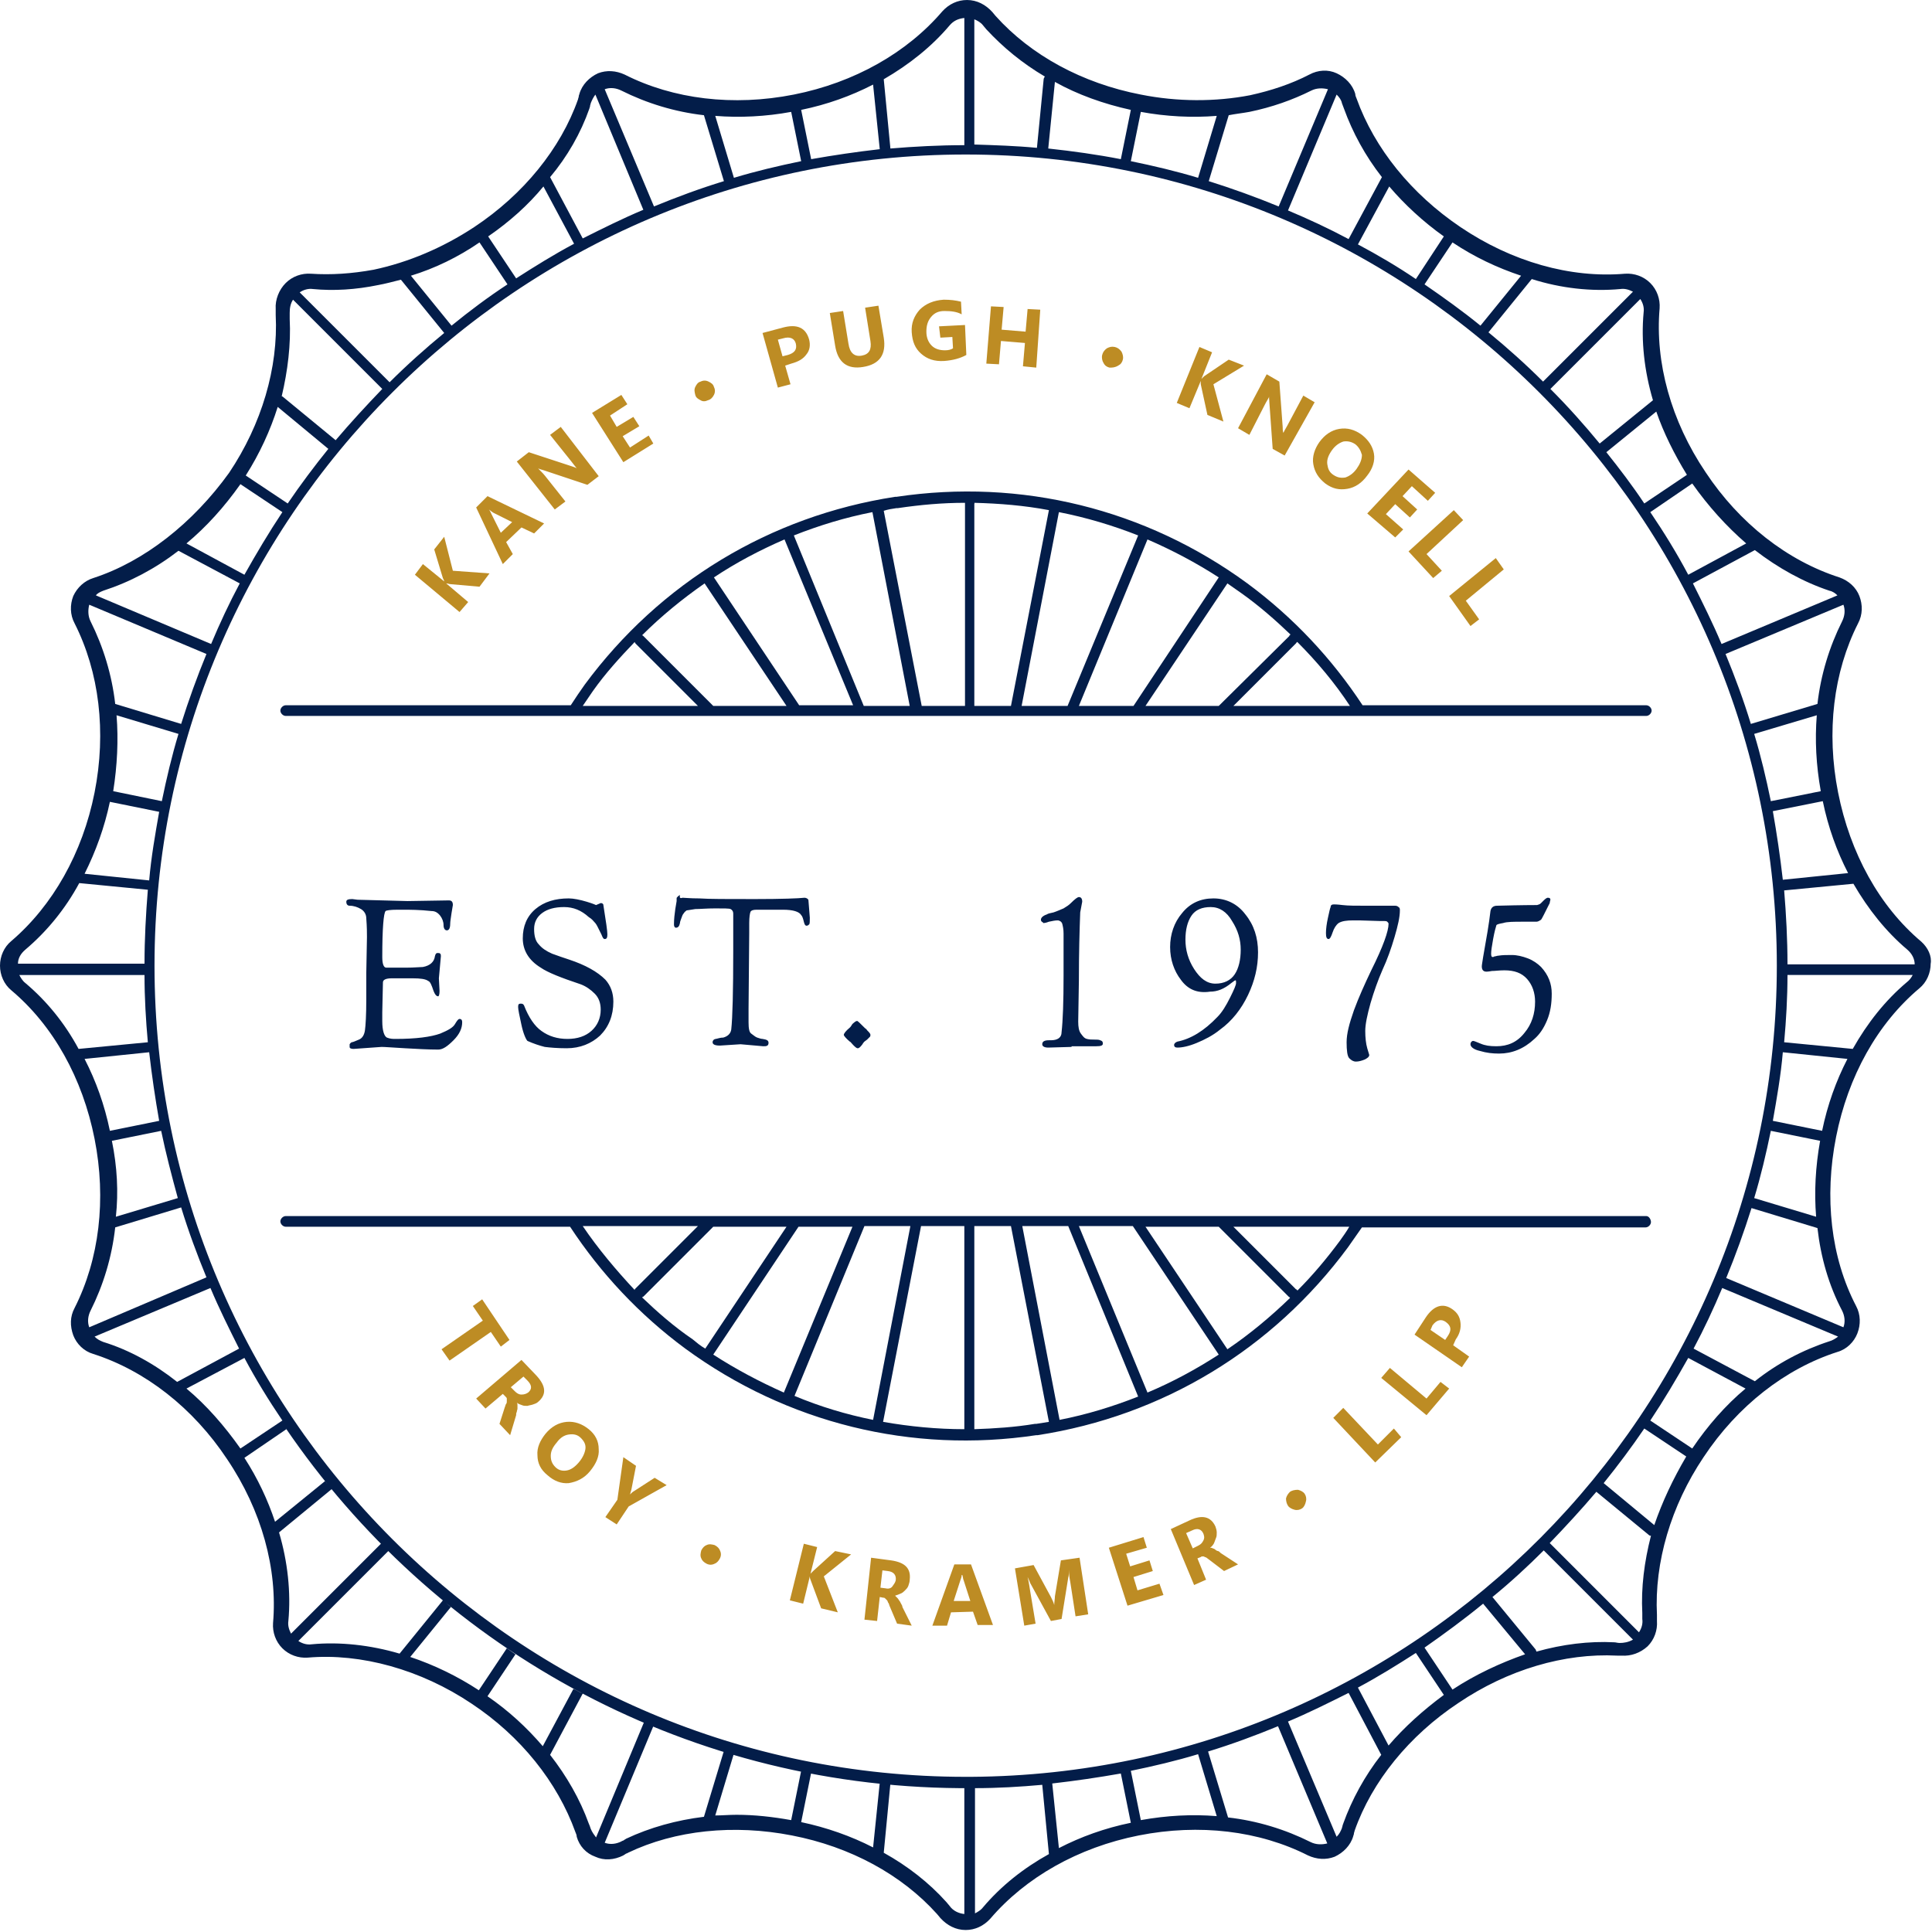 <?xml version="1.0" encoding="UTF-8"?> <svg xmlns="http://www.w3.org/2000/svg" xmlns:xlink="http://www.w3.org/1999/xlink" version="1.1" id="Layer_1" x="0px" y="0px" viewBox="0 0 290.1 290.1" style="enable-background:new 0 0 290.1 290.1;" xml:space="preserve"> <style type="text/css"> .st0{fill:#031D49;} .st1{fill:#BD8C24;} </style> <g> <path class="st0" d="M55,146.1l0.1-5.4c0-0.6,0-1.5-0.1-2.8c0-0.6-0.3-1.1-0.8-1.4c-0.5-0.3-1.1-0.5-1.7-0.5 c-0.3,0-0.5-0.2-0.5-0.6c0-0.3,0.3-0.4,0.9-0.4l0.8,0.1l7.5,0.2l6.2-0.1c0.4,0,0.6,0.2,0.6,0.7c0,0.1-0.1,0.5-0.2,1.2 c-0.1,0.7-0.2,1.3-0.2,1.6c0,0.7-0.2,1-0.5,1s-0.5-0.3-0.5-0.8s-0.2-1-0.5-1.4c-0.4-0.5-0.8-0.7-1.3-0.7c-1.8-0.2-3.3-0.2-4.3-0.2 h-0.8c-1.1,0-1.7,0.1-1.8,0.2c-0.3,0.3-0.5,2.6-0.5,6.9c0,1,0.2,1.6,0.6,1.6h3c1.2,0,2.1-0.1,2.5-0.1c1.1-0.2,1.7-0.8,1.8-1.6 c0.1-0.4,0.2-0.5,0.4-0.5c0.2,0,0.3,0,0.4,0.1c0.1,0.1,0.1,0.2,0.1,0.4l-0.3,3.3l0.1,1.9c0,0.5-0.1,0.8-0.2,0.8 c-0.3,0-0.5-0.3-0.7-0.8c-0.3-0.9-0.5-1.4-0.8-1.5c-0.4-0.3-1.2-0.4-2.3-0.4H59l-0.2,0c-0.8,0-1.3,0.2-1.3,0.6l-0.1,4.5v1.3 c0,1.5,0.3,2.3,0.7,2.5c0.5,0.2,0.9,0.2,1.3,0.2c3.1,0,5.3-0.3,6.7-0.8c1.2-0.5,1.9-0.9,2.2-1.4c0.3-0.5,0.5-0.8,0.7-0.8 c0.3,0,0.4,0.2,0.4,0.5c0,0.9-0.4,1.8-1.3,2.7c-0.9,0.9-1.6,1.4-2.3,1.4c-1.5,0-3.2-0.1-5-0.2c-1.8-0.1-3-0.2-3.5-0.2l-4.2,0.3 c-0.4,0-0.6-0.1-0.6-0.3v-0.4c0,0,0.1-0.2,0.3-0.3c0.2,0,0.6-0.2,1.1-0.4c0.5-0.2,0.8-0.7,0.9-1.4s0.2-2.3,0.2-4.6L55,146.1 L55,146.1z M89.5,135.9l0.7-0.3c0.2,0,0.4,0.1,0.4,0.3c0.4,2.5,0.6,3.9,0.6,4.4s-0.1,0.7-0.4,0.7c-0.2,0-0.3-0.2-0.5-0.7 c-0.2-0.4-0.4-0.8-0.6-1.2c-0.2-0.4-0.4-0.6-0.5-0.7c-0.1-0.1-0.3-0.4-0.8-0.7c-1.1-1-2.3-1.5-3.7-1.5s-2.5,0.3-3.3,0.9 s-1.2,1.4-1.2,2.4c0,1,0.2,1.8,0.7,2.3c0.5,0.6,1.1,1,2,1.4c0.8,0.3,1.7,0.6,2.6,0.9c2.4,0.8,4.2,1.8,5.4,3c0.8,0.9,1.2,2,1.2,3.3 c0,2.1-0.7,3.8-2,5.1c-1.3,1.2-3,1.9-5,1.9c-1.4,0-2.5-0.1-3.3-0.2c-0.8-0.2-1.7-0.5-2.6-0.9c-0.2-0.2-0.6-1-0.9-2.4 c-0.3-1.4-0.5-2.3-0.5-2.7s0.1-0.5,0.4-0.5s0.4,0.1,0.5,0.3c0.7,1.8,1.6,3.1,2.6,3.8c1.1,0.8,2.4,1.2,3.9,1.2 c1.5,0,2.7-0.4,3.6-1.2c0.9-0.8,1.4-1.9,1.4-3.2c0-1-0.3-1.8-0.9-2.4c-0.6-0.6-1.3-1.1-2.1-1.4c-3-1-5-1.8-6-2.5 c-1.8-1.1-2.7-2.6-2.7-4.4s0.6-3.3,1.9-4.4c1.3-1.1,3-1.6,5-1.6c0.7,0,1.7,0.2,2.7,0.5S89.5,135.9,89.5,135.9L89.5,135.9z M102.5,134.8c0.3,0,1.1,0.1,2.5,0.1c1.4,0.1,4.2,0.1,8.3,0.1s6.6-0.1,7.5-0.2c0.2,0,0.4,0.1,0.5,0.2c0.1,0.1,0.1,0.2,0.1,0.3 l0.2,2.5c0,0.5,0,0.9-0.1,1c-0.1,0.1-0.2,0.2-0.4,0.2c-0.2,0-0.3-0.2-0.4-0.6s-0.2-0.8-0.4-1c-0.3-0.5-1.2-0.8-2.7-0.8h-4 c-0.5,0-0.8,0.1-0.9,0.3c-0.1,0.2-0.2,0.8-0.2,1.7v1.5l-0.1,11.4v2c0,0.9,0.1,1.5,0.4,1.7s0.6,0.5,0.9,0.6s0.6,0.2,0.8,0.2 c0.6,0.1,0.9,0.2,0.9,0.6c0,0.2-0.1,0.4-0.2,0.4c-0.1,0.1-0.3,0.1-0.6,0.1l-3.4-0.3l-3.1,0.2c-0.8,0-1.1-0.2-1.1-0.5 c0-0.2,0.1-0.3,0.2-0.4c0.1-0.1,0.4-0.1,0.7-0.2c0.4-0.1,0.6-0.1,0.7-0.1c0.7-0.2,1.1-0.6,1.2-1.2c0.2-1.8,0.3-5.8,0.3-11.8v-5.6 c0-0.4-0.2-0.6-0.4-0.7c-0.2-0.1-1-0.1-2.3-0.1s-2.3,0.1-3,0.1c-0.7,0.1-1.2,0.2-1.3,0.2c-0.1,0.1-0.3,0.2-0.4,0.4 c-0.2,0.2-0.3,0.5-0.4,0.8c-0.1,0.3-0.2,0.5-0.2,0.7c-0.1,0.5-0.3,0.7-0.6,0.7c-0.2,0-0.3-0.2-0.3-0.5c0-0.8,0.1-1.6,0.2-2.3 c0.1-0.7,0.2-1.1,0.2-1.2c0-0.1,0-0.2,0-0.2c0,0,0-0.1,0-0.2c0-0.1,0-0.1,0.1-0.2c0,0,0.1-0.1,0.1-0.1s0.1-0.1,0.1-0.1 c0.1,0,0.1-0.1,0.2-0.1C102,134.9,102.2,134.9,102.5,134.8L102.5,134.8z M126.7,155.4c0-0.2,0.3-0.6,0.9-1.1 c0.1-0.1,0.2-0.2,0.3-0.4c0.1-0.2,0.3-0.3,0.4-0.4c0.1-0.1,0.3-0.2,0.4-0.2s0.5,0.4,1.2,1.1c0,0,0.2,0.1,0.3,0.3 c0.3,0.3,0.5,0.5,0.5,0.7c0,0.1,0,0.2-0.1,0.3s-0.2,0.2-0.4,0.4l-0.4,0.3c0,0-0.2,0.2-0.3,0.4c-0.3,0.4-0.5,0.6-0.7,0.6 s-0.4-0.2-0.7-0.5c-0.3-0.3-0.4-0.5-0.5-0.5C127,155.9,126.7,155.5,126.7,155.4L126.7,155.4z M160.9,157.2l-3.5,0.1 c-0.6,0-0.9-0.2-0.9-0.5c0-0.4,0.3-0.6,1-0.6h0.3c1,0,1.6-0.4,1.6-1.2c0.2-1.8,0.3-4.6,0.3-8.5v-6.3c0-0.7-0.1-1.1-0.2-1.5 c-0.1-0.3-0.4-0.5-0.7-0.5c-0.4,0-0.8,0.1-1.3,0.2c-0.5,0.2-0.8,0.2-0.8,0.2s-0.1,0-0.1-0.1c-0.2-0.1-0.3-0.2-0.3-0.4 c0-0.3,0.3-0.6,0.9-0.8c0.1-0.1,0.5-0.2,1-0.3c0.6-0.2,1-0.4,1.5-0.6c0.5-0.3,0.8-0.5,1.1-0.8c0.6-0.6,1-0.9,1.2-0.9 c0.3,0,0.5,0.2,0.5,0.7l-0.3,1.6c-0.1,2.6-0.2,6.1-0.2,10.3l-0.1,6.1c0,0.8,0.1,1.4,0.4,1.8c0.3,0.4,0.5,0.7,0.9,0.8 c0.4,0.1,0.7,0.1,1.1,0.1s0.7,0,0.9,0.1c0.3,0.1,0.4,0.2,0.4,0.5s-0.3,0.4-1,0.4H160.9L160.9,157.2z M177.3,147.1 c-1-1.3-1.6-3-1.6-4.9s0.6-3.7,1.8-5.1c1.2-1.5,2.8-2.2,4.7-2.2s3.6,0.8,4.8,2.4c1.3,1.6,1.9,3.5,1.9,5.7c0,2.2-0.5,4.3-1.5,6.4 c-1,2.1-2.4,3.9-4.2,5.2c-1.1,0.9-2.3,1.5-3.5,2c-1.2,0.5-2.2,0.7-2.9,0.7c-0.3,0-0.5-0.1-0.5-0.4c0-0.2,0.2-0.4,0.5-0.5 c2-0.4,4-1.6,6-3.7c0.7-0.7,1.3-1.7,1.9-2.9c0.6-1.2,0.9-1.9,0.9-2.2s0-0.4-0.1-0.4c-0.1,0-0.3,0.2-0.6,0.4 c-1.1,0.9-2.1,1.3-3.2,1.3C179.7,149.2,178.3,148.5,177.3,147.1L177.3,147.1z M181.8,136.2c-1.3,0-2.3,0.4-2.9,1.3 c-0.6,0.9-0.9,2.1-0.9,3.6s0.4,3,1.3,4.4c0.9,1.4,1.9,2.2,3.2,2.2s2.3-0.5,2.9-1.4c0.6-0.9,0.9-2.2,0.9-3.7s-0.4-2.9-1.3-4.3 C184.2,136.9,183.1,136.2,181.8,136.2L181.8,136.2z M204.1,138.2h-0.9c-1,0-1.7,0.1-2.2,0.4c-0.4,0.3-0.7,0.8-0.9,1.4 c-0.2,0.6-0.4,1-0.6,1c-0.3,0-0.4-0.3-0.4-0.9c0-0.6,0.1-1.4,0.3-2.3c0.2-0.9,0.3-1.4,0.4-1.6c0-0.3,0.2-0.4,0.5-0.4 c0.1,0,0.5,0,1.3,0.1c0.8,0.1,2,0.1,3.5,0.1h0.9c1.1,0,1.9,0,2.5,0h0.9c0.2,0,0.4,0,0.6,0.2c0.2,0.1,0.2,0.3,0.2,0.5 c0,1-0.3,2.3-0.8,4c-0.5,1.7-1.1,3.4-1.8,4.9c-0.7,1.6-1.3,3.3-1.8,5c-0.5,1.8-0.8,3.2-0.8,4.2c0,1,0.1,1.9,0.3,2.6l0.3,1 c0,0.3-0.3,0.5-0.7,0.7c-0.5,0.2-0.9,0.3-1.3,0.3s-0.7-0.2-1-0.5c-0.3-0.3-0.4-1.2-0.4-2.4c0-1.3,0.4-2.8,1.1-4.8 c0.7-1.9,1.6-3.9,2.6-6c1.8-3.6,2.6-5.9,2.6-7c0-0.1-0.1-0.2-0.2-0.3c-0.1-0.1-0.3-0.1-0.4-0.1h-0.6L204.1,138.2L204.1,138.2z M230.7,138.4h-2c-1.4,0-2.4,0-3,0.2c-0.6,0.1-0.9,0.2-1,0.3c-0.1,0.3-0.3,1-0.5,2.1c-0.2,1.1-0.3,1.8-0.3,2.2 c0,0.4,0.1,0.5,0.2,0.5c0,0,0.1,0,0.1,0c0.1,0,0.1-0.1,0.3-0.1c0.1,0,0.3-0.1,0.5-0.1c0.6-0.1,1.2-0.1,2-0.1c0.8,0,1.6,0.2,2.4,0.5 c0.8,0.3,1.5,0.8,2,1.3c1.1,1.2,1.6,2.5,1.6,4s-0.2,2.8-0.7,4s-1.1,2.1-1.9,2.8c-1.6,1.5-3.4,2.2-5.3,2.2c-1,0-1.9-0.1-2.9-0.4 c-0.9-0.2-1.4-0.6-1.4-1c0-0.3,0.2-0.5,0.4-0.5c0.1,0,0.4,0.1,1.1,0.4s1.4,0.4,2.4,0.4c1.7,0,3.1-0.6,4.2-2 c1.1-1.3,1.6-2.9,1.6-4.7c0-1.3-0.4-2.5-1.2-3.4c-0.8-0.9-1.9-1.3-3.4-1.3c-0.8,0-1.4,0.1-1.9,0.1c-0.5,0.1-0.8,0.1-0.8,0.1 c-0.5,0-0.7-0.3-0.7-0.8c0-0.2,0.1-0.7,0.2-1.4c0.5-2.8,0.9-5.1,1.1-6.9c0.1-0.5,0.4-0.8,1-0.8c3.7-0.1,5.7-0.1,6-0.1 c0.3-0.1,0.4-0.1,0.6-0.3s0.3-0.3,0.4-0.4c0.3-0.3,0.5-0.4,0.6-0.4c0.3,0,0.4,0.1,0.4,0.3c0,0.1-0.1,0.3-0.1,0.5 c-0.8,1.6-1.2,2.4-1.3,2.5C231.1,138.3,230.9,138.4,230.7,138.4L230.7,138.4z"></path> <path class="st1" d="M73.5,86.1l-1.5,2l-4.5-0.4c0,0-0.3-0.1-0.5-0.1l0,0l3.3,2.8L69,91.9l-6.7-5.6l1.2-1.6l3.2,2.6l0,0 c0-0.1-0.1-0.3-0.2-0.5l-1.3-4.3l1.5-1.9l1.3,5.1L73.5,86.1L73.5,86.1z M81.7,78.6l-1.5,1.5l-1.9-0.9l-2.3,2.2l1,1.8l-1.5,1.5 l-4-8.5l1.7-1.7L81.7,78.6L81.7,78.6z M76.9,78.4L74.1,77c-0.2-0.1-0.4-0.3-0.7-0.5h0c0.2,0.2,0.3,0.5,0.4,0.7l1.4,2.8L76.9,78.4 L76.9,78.4z M89.9,71.5l-1.7,1.3l-6.6-2.2c-0.4-0.1-0.7-0.2-0.8-0.3l0,0c0.2,0.3,0.6,0.6,1,1.1l3.1,3.9l-1.6,1.2l-5.7-7.2l1.8-1.4 l6.4,2.1c0.3,0.1,0.6,0.2,0.8,0.3l0,0c-0.2-0.2-0.4-0.5-0.8-1l-3.2-4l1.6-1.2L89.9,71.5L89.9,71.5z M98.1,66.6l-4.5,2.8L88.9,62 l4.4-2.7l0.9,1.4l-2.6,1.7l1,1.7l2.5-1.5l0.9,1.4l-2.5,1.5l1.1,1.7l2.8-1.8L98.1,66.6L98.1,66.6z M106.3,60.1 c-0.4,0.2-0.8,0.2-1.1,0c-0.4-0.2-0.7-0.4-0.8-0.8s-0.2-0.8,0-1.2c0.2-0.4,0.4-0.7,0.8-0.8c0.4-0.2,0.8-0.2,1.2,0s0.7,0.4,0.8,0.8 c0.2,0.4,0.2,0.8,0,1.2C107,59.7,106.7,60,106.3,60.1L106.3,60.1z M117.9,54.9l0.8,2.8l-1.9,0.5l-2.3-8.2l3-0.8 c2.2-0.6,3.5,0,4,1.8c0.2,0.8,0.1,1.6-0.4,2.2c-0.5,0.7-1.2,1.1-2.3,1.4L117.9,54.9L117.9,54.9z M116.8,51l0.7,2.5l0.8-0.2 c1-0.3,1.4-0.8,1.2-1.7c-0.2-0.8-0.9-1.1-1.9-0.8L116.8,51L116.8,51z M132.7,50.7c0.4,2.5-0.6,4-3.1,4.4c-2.4,0.4-3.8-0.7-4.2-3.2 l-0.8-4.9l2-0.3l0.8,4.9c0.2,1.4,0.9,2,2,1.8c1.1-0.2,1.5-0.9,1.3-2.2l-0.8-5l2-0.3L132.7,50.7L132.7,50.7z M145.1,53.3 c-0.9,0.5-2,0.8-3.3,0.9c-1.5,0.1-2.6-0.3-3.5-1.1s-1.3-1.8-1.4-3.2s0.4-2.5,1.2-3.4c0.9-0.9,2.1-1.4,3.6-1.5c1,0,1.8,0.1,2.6,0.3 l0.1,1.9c-0.7-0.4-1.6-0.5-2.6-0.5c-0.9,0-1.5,0.3-2,0.9c-0.5,0.6-0.7,1.3-0.7,2.2c0,0.9,0.3,1.6,0.8,2.1c0.5,0.5,1.2,0.7,2,0.7 c0.5,0,0.9-0.1,1.2-0.3l-0.1-1.7l-1.8,0.1L141,49l3.9-0.2L145.1,53.3L145.1,53.3z M155.6,55.2l-2-0.2l0.3-3.5l-3.6-0.3l-0.3,3.5 l-1.9-0.1l0.7-8.6l1.9,0.1l-0.3,3.4l3.6,0.3l0.3-3.4l1.9,0.1L155.6,55.2L155.6,55.2z M166.6,55.2c-0.4-0.1-0.7-0.3-0.9-0.7 c-0.2-0.3-0.3-0.8-0.2-1.2c0.1-0.4,0.3-0.7,0.7-1c0.4-0.2,0.7-0.3,1.2-0.2c0.4,0.1,0.7,0.3,1,0.7c0.2,0.4,0.3,0.8,0.2,1.2 c-0.1,0.4-0.3,0.7-0.7,0.9C167.4,55.2,167,55.2,166.6,55.2L166.6,55.2z M183.7,63.3l-2.4-1l-1-4.6c0,0,0-0.3,0-0.5h0l-1.7,4.1 l-1.9-0.8l3.4-8.4l1.9,0.8l-1.6,4h0c0,0,0.2-0.2,0.4-0.4l3.7-2.5l2.3,0.9l-4.6,2.8L183.7,63.3L183.7,63.3z M192.9,68.4l-1.8-1 l-0.5-7c0-0.4-0.1-0.7,0-0.9l0,0c-0.1,0.3-0.4,0.7-0.7,1.3l-2.3,4.5l-1.7-1l4.3-8.1l1.9,1.1l0.5,6.8c0,0.3,0,0.6,0.1,0.9l0,0 c0.1-0.2,0.3-0.6,0.6-1.1l2.4-4.5l1.7,1L192.9,68.4L192.9,68.4z M199,72.6c-1-0.8-1.6-1.7-1.8-2.9c-0.2-1.1,0.2-2.3,0.9-3.3 c0.8-1.1,1.8-1.8,3-2c1.2-0.2,2.3,0.1,3.4,0.9c1,0.8,1.6,1.7,1.8,2.8c0.2,1.1-0.2,2.3-1,3.3c-0.8,1.1-1.8,1.8-3,2 S200.1,73.4,199,72.6L199,72.6z M203.5,66.7c-0.6-0.4-1.2-0.5-1.8-0.4c-0.6,0.2-1.2,0.6-1.7,1.3c-0.5,0.7-0.8,1.4-0.7,2.1 s0.3,1.2,0.9,1.6c0.6,0.4,1.1,0.5,1.8,0.4c0.6-0.2,1.2-0.6,1.7-1.3c0.5-0.7,0.8-1.4,0.8-2.1C204.3,67.6,204,67.1,203.5,66.7 L203.5,66.7z M209.5,80.7l-4.2-3.6l6.2-6.6l4,3.5l-1.1,1.2L212,73l-1.4,1.5l2.2,2l-1.1,1.2l-2.2-2l-1.4,1.5l2.6,2.3L209.5,80.7 L209.5,80.7z M215.2,86.8l-3.7-4l6.8-6.2l1.4,1.5l-5.5,5.1l2.3,2.5L215.2,86.8z M220.8,94l-3.2-4.5l7-5.7l1.2,1.7l-5.7,4.7l2,2.8 L220.8,94L220.8,94z M75.2,202.2l-1.5-2.2l-6.2,4.3l-1.2-1.7l6.2-4.3l-1.5-2.2l1.4-1l4.1,6.1L75.2,202.2z M76.6,215.5l-1.6-1.7 l0.8-2.5c0.1-0.2,0.1-0.4,0.2-0.5c0.1-0.1,0.1-0.3,0.1-0.4c0-0.1,0-0.2,0-0.4c0-0.1-0.1-0.2-0.2-0.3l-0.4-0.4l-2.6,2.2l-1.4-1.5 l6.8-5.8l2.2,2.3c1.5,1.6,1.6,2.9,0.3,4c-0.2,0.2-0.5,0.3-0.8,0.4s-0.5,0.1-0.8,0.2c-0.3,0-0.6,0-0.8-0.1c-0.3-0.1-0.6-0.2-0.8-0.4 l0,0c0.1,0.1,0.1,0.3,0.1,0.4c0,0.1,0,0.3,0,0.5c0,0.2-0.1,0.3-0.1,0.5c-0.1,0.2-0.1,0.3-0.1,0.5L76.6,215.5L76.6,215.5z M78.6,206.7l-1.9,1.6l0.6,0.6c0.3,0.3,0.6,0.5,1,0.5c0.4,0,0.7-0.1,1-0.3c0.6-0.5,0.6-1.1-0.1-1.8L78.6,206.7L78.6,206.7z M82.2,221.5c-1-0.8-1.5-1.8-1.5-3c-0.1-1.1,0.4-2.2,1.2-3.2c0.9-1.1,2-1.7,3.2-1.8c1.2-0.1,2.3,0.3,3.3,1.1c1,0.8,1.5,1.8,1.5,3 c0.1,1.1-0.4,2.2-1.3,3.3c-0.9,1.1-2,1.6-3.2,1.8C84.3,222.8,83.2,222.4,82.2,221.5L82.2,221.5z M87.2,215.9 c-0.5-0.5-1.1-0.6-1.8-0.5c-0.7,0.1-1.3,0.5-1.8,1.2c-0.6,0.7-0.9,1.3-0.9,2c0,0.7,0.2,1.2,0.7,1.7s1.1,0.6,1.7,0.5 c0.6-0.1,1.2-0.5,1.8-1.2c0.6-0.7,0.9-1.4,1-2C88,216.9,87.7,216.4,87.2,215.9z M100.1,223l-5.7,3.2l-1.8,2.7l-1.7-1.1l1.8-2.6 l0.9-6.4l1.9,1.3l-0.7,3.6c0,0-0.1,0.3-0.2,0.7l0,0c0.2-0.2,0.4-0.4,0.6-0.5l3.1-2L100.1,223L100.1,223z M106.1,234.8 c-0.4-0.2-0.7-0.5-0.8-0.8c-0.2-0.4-0.1-0.8,0-1.2c0.2-0.4,0.5-0.7,0.8-0.8c0.4-0.2,0.8-0.1,1.2,0c0.4,0.2,0.7,0.5,0.8,0.8 c0.2,0.4,0.2,0.8,0,1.2c-0.2,0.4-0.5,0.7-0.8,0.8C106.9,235,106.5,235,106.1,234.8L106.1,234.8z M125.8,242.1l-2.5-0.6l-1.6-4.3 c0,0-0.1-0.2-0.1-0.5h0l-1,4.1l-2-0.5l2.1-8.5l2,0.5l-1,4h0c0,0,0.2-0.2,0.4-0.4l3.3-3l2.4,0.5l-4.1,3.3L125.8,242.1z M136.9,244.1 l-2.2-0.3l-1.1-2.6c-0.1-0.2-0.1-0.4-0.2-0.5s-0.1-0.3-0.2-0.4c-0.1-0.1-0.2-0.2-0.3-0.3c-0.1-0.1-0.2-0.1-0.3-0.1l-0.5-0.1 l-0.4,3.6l-1.9-0.2l1-9.3l3,0.4c2.1,0.3,3,1.2,2.8,2.9c0,0.3-0.1,0.6-0.2,0.9c-0.1,0.3-0.3,0.5-0.5,0.7c-0.2,0.2-0.4,0.4-0.7,0.5 c-0.2,0.1-0.5,0.2-0.8,0.3l0,0c0.1,0.1,0.2,0.2,0.3,0.3c0.1,0.1,0.2,0.2,0.3,0.4c0.1,0.1,0.2,0.3,0.3,0.5c0.1,0.2,0.2,0.3,0.2,0.5 L136.9,244.1L136.9,244.1z M132.5,235.8l-0.3,2.6l0.8,0.1c0.4,0.1,0.8,0,1-0.3s0.4-0.5,0.5-0.9c0.1-0.8-0.3-1.3-1.2-1.4 L132.5,235.8L132.5,235.8z M149.1,244h-2.3l-0.7-2l-3.3,0.1l-0.6,2H140l3.3-9.2h2.5L149.1,244L149.1,244z M145.7,240.4l-1-3.1 c-0.1-0.2-0.1-0.5-0.2-0.8h-0.1c0,0.3-0.1,0.5-0.2,0.8l-1,3.1L145.7,240.4L145.7,240.4z M163.4,242.4l-1.9,0.3l-0.8-5.2 c-0.1-0.5-0.2-1.2-0.2-1.8h0c0,0.5,0,0.9-0.1,1.2l-1,6.2l-1.6,0.3l-3-5.5c-0.1-0.1-0.2-0.5-0.5-1.1h0c0.2,0.8,0.3,1.6,0.4,2.2 l0.8,4.8l-1.7,0.3l-1.4-8.6l2.8-0.5l2.6,4.8c0.2,0.4,0.4,0.8,0.5,1.2h0c0-0.5,0.1-0.9,0.1-1.3l0.9-5.4l2.8-0.4L163.4,242.4 L163.4,242.4z M174.7,239.5l-5.4,1.6l-2.8-8.7l5.2-1.6l0.5,1.6l-3.1,0.9l0.6,1.9l2.9-0.9l0.5,1.6l-2.9,0.9l0.6,2l3.3-1L174.7,239.5 L174.7,239.5z M185.9,234.9l-2.1,1l-2.1-1.6c-0.1-0.1-0.3-0.2-0.4-0.3c-0.1-0.1-0.3-0.2-0.4-0.2c-0.1-0.1-0.2-0.1-0.3-0.1 c-0.1,0-0.2,0-0.3,0.1l-0.5,0.2l1.3,3.2l-1.8,0.8l-3.5-8.4l2.8-1.3c1.9-0.9,3.2-0.6,3.9,0.9c0.1,0.3,0.2,0.6,0.2,0.9 c0,0.3,0,0.6-0.1,0.8c-0.1,0.3-0.2,0.5-0.3,0.8c-0.1,0.2-0.3,0.5-0.6,0.7l0,0c0.1,0,0.3,0,0.4,0.1c0.1,0,0.3,0.1,0.4,0.2 s0.3,0.2,0.4,0.2s0.3,0.2,0.4,0.3L185.9,234.9L185.9,234.9z M178.1,230.2l1,2.3l0.8-0.4c0.4-0.2,0.6-0.4,0.8-0.8s0.1-0.7,0-1 c-0.3-0.7-0.9-0.9-1.7-0.5L178.1,230.2L178.1,230.2z M195.5,226.5c-0.3,0.2-0.7,0.3-1.1,0.2c-0.4-0.1-0.8-0.3-1-0.6 s-0.3-0.7-0.3-1.1c0.1-0.4,0.3-0.7,0.6-1c0.3-0.2,0.7-0.3,1.2-0.3c0.4,0.1,0.8,0.3,1,0.6s0.3,0.7,0.2,1.1 C196,225.9,195.8,226.3,195.5,226.5L195.5,226.5z M210.4,215.8l-3.9,3.8l-6.3-6.7l1.5-1.5l5.2,5.5l2.4-2.4L210.4,215.8L210.4,215.8 z M217.6,208.5l-3.4,4l-6.8-5.6l1.3-1.5l5.5,4.6l2.1-2.5L217.6,208.5z M218.2,202l2.4,1.7l-1.1,1.6l-7.1-4.9l1.7-2.6 c1.2-1.8,2.6-2.2,4-1.2c0.7,0.5,1.1,1.1,1.2,2c0.1,0.8-0.1,1.7-0.7,2.5L218.2,202L218.2,202z M214.8,199.7l2.2,1.5l0.4-0.6 c0.6-0.9,0.5-1.5-0.3-2.1c-0.7-0.5-1.4-0.3-2,0.5L214.8,199.7z"></path> <g> <path class="st0" d="M247.2,182.6H42.9c-0.4,0-0.8,0.4-0.8,0.8s0.4,0.8,0.8,0.8h42.7c4.6,7,10.4,13.2,17.3,18.3 c15.3,11.2,34,15.8,52.7,13c0.1,0,0.1,0,0.2,0c18.8-2.9,35.3-12.9,46.6-28.2c0.7-1,1.4-2,2.1-3h42.6c0.4,0,0.8-0.4,0.8-0.8 S247.6,182.6,247.2,182.6z M184.3,202.6l-12.3-18.4h11l10.5,10.5c0.1,0.1,0.2,0.1,0.2,0.2C190.8,197.7,187.7,200.3,184.3,202.6z M172.3,209.1l-10.3-25h8.1l12.9,19.3C179.6,205.6,176.1,207.5,172.3,209.1C172.3,209.1,172.3,209.1,172.3,209.1z M170.9,209.7 c-3.8,1.5-7.7,2.7-11.8,3.5l-5.6-29.1h6.9L170.9,209.7z M144.8,214.6c-4.1,0-8.2-0.4-12.2-1.1l5.7-29.4h6.5v30.4 C144.8,214.6,144.8,214.6,144.8,214.6z M107.1,203.4l12.8-19.2h8.1l-10.3,24.9C114.1,207.5,110.5,205.6,107.1,203.4z M129.8,184.1 h6.9l-5.6,29.1c-4-0.8-8-2-11.8-3.6L129.8,184.1z M87.5,184.1h17.3l-9.4,9.4c-0.1,0.1-0.1,0.1-0.1,0.2 C92.5,190.7,89.8,187.5,87.5,184.1z M96.4,194.8c0.1,0,0.1-0.1,0.2-0.1l10.5-10.5h11l-12.2,18.3c-0.7-0.4-1.3-0.9-1.9-1.4 C101.2,199.2,98.7,197,96.4,194.8z M155.6,213.8c-0.1,0-0.1,0-0.2,0c-3,0.5-6.1,0.7-9.1,0.8c0,0,0-0.1,0-0.1v-30.4h5.5l5.7,29.4 C156.9,213.6,156.3,213.7,155.6,213.8z M201.2,186.3c-2,2.7-4.1,5.2-6.4,7.5c0-0.1-0.1-0.2-0.2-0.2l-9.4-9.4h17.4 C202.2,184.9,201.7,185.6,201.2,186.3z"></path> <path class="st0" d="M42.9,107.5h204.3c0.4,0,0.8-0.4,0.8-0.8s-0.4-0.8-0.8-0.8h-42.6c-4.6-7-10.4-13.2-17.3-18.3 c-15.3-11.2-34-15.8-52.7-13c-0.1,0-0.1,0-0.2,0c-18.8,2.9-35.3,12.9-46.6,28.2c-0.7,1-1.4,2-2.1,3.1H42.9c-0.4,0-0.8,0.4-0.8,0.8 S42.5,107.5,42.9,107.5z M105.8,87.6l12.3,18.4h-11L96.6,95.5c-0.1-0.1-0.1-0.1-0.2-0.1C99.3,92.5,102.5,89.9,105.8,87.6z M117.8,81l10.3,24.9h-8.1l-12.8-19.2C110.5,84.5,114.1,82.6,117.8,81z M119.2,80.4c3.8-1.5,7.7-2.7,11.8-3.5l5.6,29.1h-6.9 L119.2,80.4z M146.3,75.5c3.8,0.1,7.5,0.4,11.2,1.1l-5.7,29.4h-5.5V75.6C146.4,75.6,146.3,75.5,146.3,75.5z M172.3,81 c3.7,1.6,7.3,3.5,10.7,5.7L170.2,106H162L172.3,81C172.3,81,172.3,81,172.3,81z M170.9,80.4L160.3,106h-6.9l5.6-29.1 C163.1,77.7,167.1,78.9,170.9,80.4C170.9,80.4,170.9,80.4,170.9,80.4z M202.7,106h-17.5l9.4-9.4c0.1-0.1,0.1-0.2,0.2-0.2 C197.7,99.3,200.4,102.5,202.7,106z M193.8,95.3c-0.1,0-0.2,0.1-0.2,0.2L183,106h-11l12.3-18.4c0.7,0.5,1.3,0.9,2,1.4 C189,90.9,191.5,93.1,193.8,95.3z M134.6,76.3c0.1,0,0.1,0,0.2,0c3.4-0.5,6.7-0.8,10.1-0.8c0,0,0,0.1,0,0.1V106h-6.5l-5.7-29.3 C133.3,76.5,133.9,76.4,134.6,76.3z M89,103.8c1.9-2.7,4.1-5.1,6.3-7.4c0,0.1,0.1,0.1,0.1,0.2l9.4,9.4H87.5 C88,105.3,88.5,104.5,89,103.8z"></path> </g> <path class="st0" d="M288.5,141.4L288.5,141.4c-6.3-5.3-10.7-13.3-12.5-22.4c-1.8-9.1-0.7-18.1,3-25.4c0.7-1.3,0.7-2.8,0.2-4.1 c-0.5-1.3-1.6-2.3-3-2.8c-7.8-2.5-15-8.1-20.1-15.8c-5.2-7.7-7.6-16.5-6.9-24.6c0.1-1.4-0.4-2.8-1.4-3.8c-1-1-2.4-1.5-3.8-1.4 c-8.2,0.7-17-1.8-24.7-7c-7.4-5-12.9-11.8-15.6-19.3c-0.1-0.2-0.2-0.5-0.2-0.7c-0.4-1.4-1.5-2.5-2.8-3.1c-1.3-0.6-2.8-0.5-4.1,0.2 c-2.7,1.4-5.7,2.4-8.9,3.1c-5.2,1-10.9,1-16.4-0.1c-8.8-1.7-16.5-5.9-21.8-11.8l-0.5-0.6c-1-1.1-2.3-1.8-3.8-1.8 c-1.4,0-2.7,0.6-3.7,1.7c-5.3,6.2-13.2,10.7-22.3,12.5c-9.1,1.8-18.1,0.7-25.4-3c-1.3-0.6-2.7-0.7-4-0.2c-1.3,0.6-2.4,1.7-2.8,3.1 c0,0.1-0.1,0.2-0.1,0.4c0,0.1-0.1,0.3-0.1,0.4c-2.6,7.4-8.2,14.3-15.6,19.2c-4.7,3.1-9.9,5.3-15.1,6.4c-3.3,0.6-6.4,0.8-9.4,0.6 c-1.4-0.1-2.8,0.4-3.8,1.4c-1,1-1.6,2.5-1.5,3.9c0,0.1,0,0.3,0,0.5c0,0.1,0,0.2,0,0.4c0.4,7.9-2.1,16.4-7,23.7 C29,78.5,21.7,84.3,14,86.8c-1.3,0.4-2.4,1.4-3,2.7c-0.5,1.3-0.5,2.8,0.2,4.1c3.7,7.3,4.8,16.3,3,25.4c-1.8,9.1-6.3,17-12.5,22.3 c-1.1,0.9-1.7,2.3-1.7,3.7c0,1.4,0.6,2.8,1.7,3.7c6.3,5.3,10.7,13.2,12.5,22.3c1.8,9.1,0.7,18.1-3,25.4c-0.7,1.3-0.7,2.7-0.2,4.1 c0.5,1.3,1.6,2.4,3,2.8c7.8,2.5,15,8.1,20.1,15.8c5.2,7.7,7.6,16.5,6.9,24.6c-0.1,1.4,0.4,2.8,1.4,3.8c1,1,2.4,1.5,3.8,1.4 c8-0.7,17,1.8,24.6,6.9c7.4,4.9,12.9,11.8,15.6,19.3c0.1,0.2,0.2,0.5,0.2,0.7c0.4,1.4,1.4,2.5,2.8,3c1.3,0.6,2.8,0.5,4.2-0.2 c0.1-0.1,0.2-0.1,0.3-0.2c0.1-0.1,0.3-0.1,0.4-0.2c7.1-3.4,15.9-4.3,24.6-2.6c8.8,1.7,16.5,5.9,21.8,11.8l0.5,0.6 c1,1.1,2.3,1.8,3.8,1.8c0,0,0,0,0,0c1.4,0,2.7-0.6,3.7-1.7c5.3-6.2,13.2-10.7,22.3-12.5c9.1-1.8,18.1-0.7,25.4,3 c1.3,0.6,2.7,0.7,4,0.2c1.3-0.6,2.4-1.7,2.8-3.1c0-0.1,0.1-0.2,0.1-0.4c0-0.1,0.1-0.3,0.1-0.4c2.6-7.4,8.2-14.3,15.6-19.2 c7.4-5,15.9-7.5,23.8-7.1c0.3,0,0.5,0,0.7,0c1.4,0.1,2.8-0.4,3.9-1.4c1-1,1.5-2.4,1.4-3.8c0-0.1,0-0.3,0-0.5c0-0.1,0-0.2,0-0.4 c-0.4-7.9,2.1-16.4,7-23.7c5.1-7.7,12.3-13.3,20.1-15.8c1.4-0.4,2.5-1.5,3-2.8c0.5-1.3,0.5-2.8-0.2-4.1c-3.8-7.3-4.8-16.3-3-25.4 c1.8-9.1,6.2-17,12.5-22.3c1.1-0.9,1.7-2.3,1.7-3.7C290.1,143.6,289.5,142.3,288.5,141.4z M277.5,131.1l-9.8,1 c-0.4-3.5-0.9-6.9-1.5-10.3l7.5-1.5C274.5,124.2,275.8,127.8,277.5,131.1z M272.7,182.7l-9.3-2.8c1-3.3,1.8-6.7,2.5-10.1l7.4,1.5 C272.6,175.2,272.4,179,272.7,182.7z M145.8,266.8l-0.8,0c-67.2,0-121.8-54.6-121.8-121.8c0-67.1,54.6-121.8,121.8-121.8 c67.2,0,121.8,54.6,121.8,121.8C266.8,212,212.6,266.4,145.8,266.8z M16.8,171.3l7.4-1.5c0.7,3.4,1.6,6.8,2.5,10.1l-9.3,2.8 C17.8,179,17.6,175.2,16.8,171.3z M17.5,107.4l9.3,2.8c-1,3.3-1.8,6.7-2.5,10.1l-7.3-1.5C17.6,115,17.8,111.1,17.5,107.4z M273.4,118.8l-7.5,1.5c-0.7-3.4-1.5-6.8-2.5-10.1l9.4-2.8C272.5,111.1,272.7,114.9,273.4,118.8z M276.8,90.8 c0.3,0.8,0.2,1.7-0.2,2.5c-1.9,3.8-3.2,8-3.7,12.4l-10,3c-1.1-3.6-2.4-7.1-3.8-10.5L276.8,90.8z M274.7,88.7 c0.5,0.1,0.9,0.4,1.2,0.7l-17.4,7.3c-1.3-3.1-2.8-6.1-4.3-9.1l9.3-5C267,85.3,270.8,87.4,274.7,88.7z M262.2,81.6l-8.7,4.7 c-1.7-3.2-3.6-6.3-5.7-9.4l6.3-4.3C256.5,76,259.2,79,262.2,81.6z M253.3,71.3l-6.4,4.3c-1.8-2.7-3.7-5.2-5.7-7.7l7.5-6.1 C249.8,65,251.4,68.2,253.3,71.3z M246.8,46.9c-0.4,4.3,0.1,8.8,1.4,13.2l-8,6.5c-2.3-2.8-4.8-5.6-7.4-8.2l13.5-13.5 C246.7,45.5,246.9,46.2,246.8,46.9z M243.3,43.4c0.7-0.1,1.3,0.1,1.9,0.4l-13.5,13.5c-2.6-2.6-5.4-5.1-8.2-7.4l6.5-8 C234.4,43.3,239,43.8,243.3,43.4z M228.4,41.4l-6.1,7.5c-2.7-2.2-5.5-4.2-8.4-6.2l4.2-6.3C221.4,38.6,224.8,40.2,228.4,41.4z M216.8,35.5l-4.2,6.4c-2.8-1.9-5.7-3.6-8.7-5.2l4.7-8.7C210.9,30.7,213.7,33.3,216.8,35.5z M200.7,14.2c0.4,0.4,0.7,0.8,0.8,1.3 c0.1,0.3,0.2,0.5,0.3,0.8c1.3,3.6,3.2,7.1,5.7,10.3l-5,9.3c-3-1.6-6-3-9.1-4.3L200.7,14.2z M187.6,16.8c3.4-0.7,6.5-1.8,9.3-3.2 c0.8-0.4,1.7-0.4,2.5-0.2L192,31c-3.4-1.4-7-2.7-10.5-3.8l3-9.9C185.5,17.1,186.5,17,187.6,16.8z M171.3,16.8 c3.8,0.7,7.7,0.9,11.4,0.6l-2.8,9.3c-3.3-1-6.7-1.8-10.1-2.5L171.3,16.8z M169.8,16.5l-1.5,7.4c-3.6-0.7-7.2-1.2-10.9-1.6l1-10 C161.8,14.2,165.7,15.6,169.8,16.5z M147.6,3.8l0.5,0.6c2.5,2.7,5.4,5.1,8.8,7.1c-0.1,0.1-0.2,0.3-0.2,0.5l-1,10.2 c-3.1-0.3-6.3-0.4-9.4-0.5V2.9C146.8,3.1,147.3,3.4,147.6,3.8z M142.6,3.8c0.6-0.7,1.3-1,2.2-1.1v19.1c-3.8,0-7.5,0.2-11.1,0.5 l-1-10.4C136.5,9.7,139.9,7,142.6,3.8z M131.1,12.7l1,9.7c-3.5,0.4-6.9,0.9-10.3,1.5l-1.5-7.4C124.2,15.7,127.8,14.4,131.1,12.7z M118.8,16.8l1.5,7.4c-3.4,0.7-6.8,1.5-10.1,2.5l-2.8-9.3C111.1,17.7,115,17.5,118.8,16.8z M93.3,13.6c3.8,1.9,8,3.2,12.4,3.7 l3,9.9c-3.6,1.1-7.1,2.4-10.5,3.8l-7.4-17.6C91.6,13.1,92.5,13.2,93.3,13.6z M88.5,16.3c0-0.1,0.1-0.2,0.1-0.4 c0-0.1,0.1-0.3,0.1-0.4c0.2-0.5,0.4-0.9,0.7-1.3l7.2,17.3c-3.1,1.3-6.1,2.8-9.1,4.3l-4.9-9.2C85.2,23.5,87.2,20,88.5,16.3z M81.6,28l4.6,8.6c-3,1.6-5.9,3.4-8.7,5.2l-4.2-6.3C76.5,33.3,79.3,30.8,81.6,28z M72,36.4l4.2,6.3c-2.9,1.9-5.7,4-8.4,6.2 l-6.1-7.5C65.3,40.3,68.8,38.6,72,36.4z M47,43.4c3.1,0.3,6.4,0.1,9.8-0.6c1.1-0.2,2.2-0.5,3.4-0.8l6.5,8c-2.8,2.3-5.6,4.8-8.2,7.4 L45,43.9C45.6,43.5,46.3,43.3,47,43.4z M43.5,47.9c0-0.2,0-0.3,0-0.5c0-0.1,0-0.2,0-0.4c0-0.7,0.1-1.4,0.5-2l13.4,13.4 c-2.4,2.5-4.8,5.1-7,7.7l-7.9-6.5c-0.1-0.1-0.2-0.1-0.2-0.1C43.2,55.7,43.7,51.7,43.5,47.9z M41.7,61.1l7.6,6.3 c-2.1,2.6-4.2,5.4-6.1,8.2l-6.3-4.2C39,68.1,40.6,64.6,41.7,61.1z M36.1,72.7l6.3,4.2c-2,3-3.9,6.2-5.7,9.4L28,81.6 C31,79.1,33.7,76.1,36.1,72.7z M15.5,88.7c4-1.3,7.8-3.3,11.3-6l9.2,4.9c-1.6,3-3,6-4.3,9.1l-17.3-7.3C14.6,89.1,15,88.9,15.5,88.7 z M13.6,93.3c-0.4-0.8-0.4-1.7-0.2-2.5L31,98.2c-1.4,3.4-2.7,7-3.8,10.5l-9.9-3C16.8,101.3,15.5,97.1,13.6,93.3z M16.5,120.4 l7.4,1.5c-0.6,3.4-1.2,6.8-1.5,10.3l-9.7-1C14.4,127.8,15.7,124.2,16.5,120.4z M3.8,142.6c3.2-2.7,6-6.1,8.1-10l10.3,1 c-0.3,3.7-0.5,7.4-0.5,11.1h-19C2.7,143.9,3.1,143.2,3.8,142.6z M3.8,147.6c-0.4-0.3-0.7-0.8-0.9-1.2h18.8c0,3.4,0.2,6.8,0.5,10.1 l-10.4,1C9.7,153.6,7,150.3,3.8,147.6z M12.7,159l9.7-1c0.4,3.5,0.9,6.9,1.5,10.3l-7.4,1.5C15.7,165.9,14.4,162.3,12.7,159z M13.4,199.3c-0.3-0.8-0.2-1.7,0.2-2.5c1.9-3.8,3.2-8,3.7-12.5l9.9-3c1.1,3.6,2.4,7.1,3.8,10.5L13.4,199.3z M15.5,201.5 c-0.5-0.2-0.9-0.4-1.3-0.8l17.4-7.3c1.3,3.1,2.8,6.1,4.3,9.1l-9.3,5C23.2,204.8,19.4,202.7,15.5,201.5z M28,208.5l8.7-4.6 c1.7,3.2,3.6,6.3,5.7,9.4l-6.3,4.2C33.7,214.1,31,211,28,208.5z M144.8,268.4v19c-0.9-0.1-1.7-0.5-2.2-1.2l-0.5-0.6 c-2.6-2.9-5.8-5.4-9.4-7.4l1-10.4c-0.5,0-1-0.1-1.6-0.1l-1,9.7c-3.3-1.7-7-3-10.8-3.8l1.5-7.4c-0.5-0.1-1-0.2-1.5-0.3l-1.5,7.4 c-2.8-0.5-5.5-0.8-8.2-0.8c-1.1,0-2.2,0.1-3.2,0.1l2.8-9.3c-0.5-0.1-1-0.3-1.5-0.4l-3,9.9c-4.1,0.5-8.1,1.6-11.7,3.3 c-0.1,0.1-0.2,0.1-0.3,0.2c-0.1,0.1-0.3,0.1-0.4,0.2c-0.8,0.4-1.7,0.5-2.5,0.2l7.3-17.5c-0.5-0.2-1-0.4-1.4-0.6l-7.2,17.3 c-0.3-0.4-0.6-0.8-0.8-1.3c-0.1-0.3-0.2-0.6-0.3-0.8c-1.3-3.6-3.3-7.1-5.8-10.3l4.9-9.2c-0.5-0.2-0.9-0.5-1.4-0.7l-4.6,8.6 c-2.4-2.8-5.1-5.3-8.3-7.5l4.2-6.3c-0.4-0.3-0.9-0.6-1.3-0.9l-4.2,6.3c-3.2-2.1-6.7-3.8-10.3-5l6.1-7.5c-0.4-0.3-0.8-0.7-1.2-1 l-6.5,8c-4.4-1.3-9-1.8-13.2-1.4c-0.7,0.1-1.4-0.1-2-0.5l13.5-13.5c-0.4-0.4-0.7-0.7-1.1-1.1l-13.5,13.5c-0.3-0.6-0.5-1.2-0.4-1.9 c0.4-4.3-0.1-8.9-1.4-13.3l7.9-6.5c-0.3-0.4-0.7-0.8-1-1.2l-7.5,6.1c-1.1-3.3-2.6-6.5-4.6-9.6l6.3-4.3c-0.1-0.1-0.1-0.2-0.2-0.3 c22.1,32.5,59.2,53.9,101.3,54.2l0.8,0c0,0-0.1,0-0.1,0C144.9,268.4,144.8,268.4,144.8,268.4z M147.6,286.4 c-0.3,0.4-0.8,0.7-1.2,0.9v-18.8c3.4,0,6.8-0.2,10.1-0.5l1,10.4C153.7,280.5,150.3,283.2,147.6,286.4z M159,277.5l-1-9.7 c3.5-0.4,6.9-0.9,10.3-1.5l1.5,7.4C165.9,274.5,162.3,275.8,159,277.5z M171.3,273.3l-1.5-7.4c3.4-0.7,6.8-1.5,10.1-2.5l2.8,9.3 C179,272.4,175.2,272.6,171.3,273.3z M196.8,276.6c-3.8-1.9-8-3.2-12.4-3.7l-3-9.9c3.6-1.1,7.1-2.4,10.5-3.8l7.4,17.6 C198.5,277,197.6,277,196.8,276.6z M201.7,273.8c0,0.1-0.1,0.2-0.1,0.3c0,0.1-0.1,0.3-0.1,0.4c-0.2,0.5-0.4,0.9-0.8,1.3l-7.3-17.3 c3.1-1.3,6.1-2.8,9.1-4.3l4.9,9.3C204.9,266.7,203,270.2,201.7,273.8z M208.5,262.1l-4.6-8.7c3-1.6,5.9-3.4,8.7-5.2l4.2,6.3 C213.7,256.8,210.9,259.3,208.5,262.1z M218.1,253.7l-4.2-6.3c3-2.1,6-4.3,8.8-6.6l6.3,7.6C225.3,249.7,221.6,251.4,218.1,253.7z M243.2,246.7c-0.3,0-0.6-0.1-0.8-0.1c-3.8-0.2-7.8,0.3-11.7,1.4c0-0.1-0.1-0.2-0.1-0.3l-6.5-7.9c2.7-2.2,5.3-4.6,7.7-7l13.4,13.4 C244.5,246.6,243.8,246.7,243.2,246.7z M246.6,242.2c0,0.2,0,0.3,0,0.5c0,0.1,0,0.2,0,0.4c0.1,0.7-0.1,1.4-0.5,2l-13.4-13.4 c2.4-2.5,4.8-5.1,7-7.7l7.9,6.5c0.1,0.1,0.2,0.1,0.3,0.1C246.9,234.5,246.4,238.4,246.6,242.2z M248.4,229l-7.6-6.3 c2.1-2.6,4.2-5.4,6.1-8.2l6.3,4.2C251.2,222.1,249.6,225.5,248.4,229z M254.1,217.5l-6.3-4.2c2-3,3.9-6.2,5.7-9.4l8.6,4.6 C259.1,211,256.4,214.1,254.1,217.5z M274.7,201.4c-4,1.3-7.8,3.3-11.2,6l-9.2-4.9c1.6-3,3-6,4.3-9.1l17.4,7.3 C275.6,201,275.1,201.3,274.7,201.4z M276.6,196.8c0.4,0.8,0.5,1.7,0.2,2.5l-17.6-7.4c1.4-3.4,2.7-7,3.8-10.5l9.9,3 C273.4,188.8,274.6,193,276.6,196.8z M273.6,169.8l-7.4-1.5c0.6-3.4,1.2-6.8,1.5-10.3l9.7,1C275.7,162.3,274.4,165.9,273.6,169.8z M286.3,147.5c-3.2,2.7-5.9,6.1-8.1,10l-10.3-1c0.3-3.3,0.5-6.7,0.5-10.1h18.8C287,146.8,286.7,147.2,286.3,147.5z M268.4,144.8 c0-3.8-0.2-7.5-0.5-11.1l10.4-1c2.2,3.8,4.9,7.2,8.1,9.9l0,0c0.7,0.6,1.1,1.4,1.1,2.2H268.4z"></path> </g> </svg> 